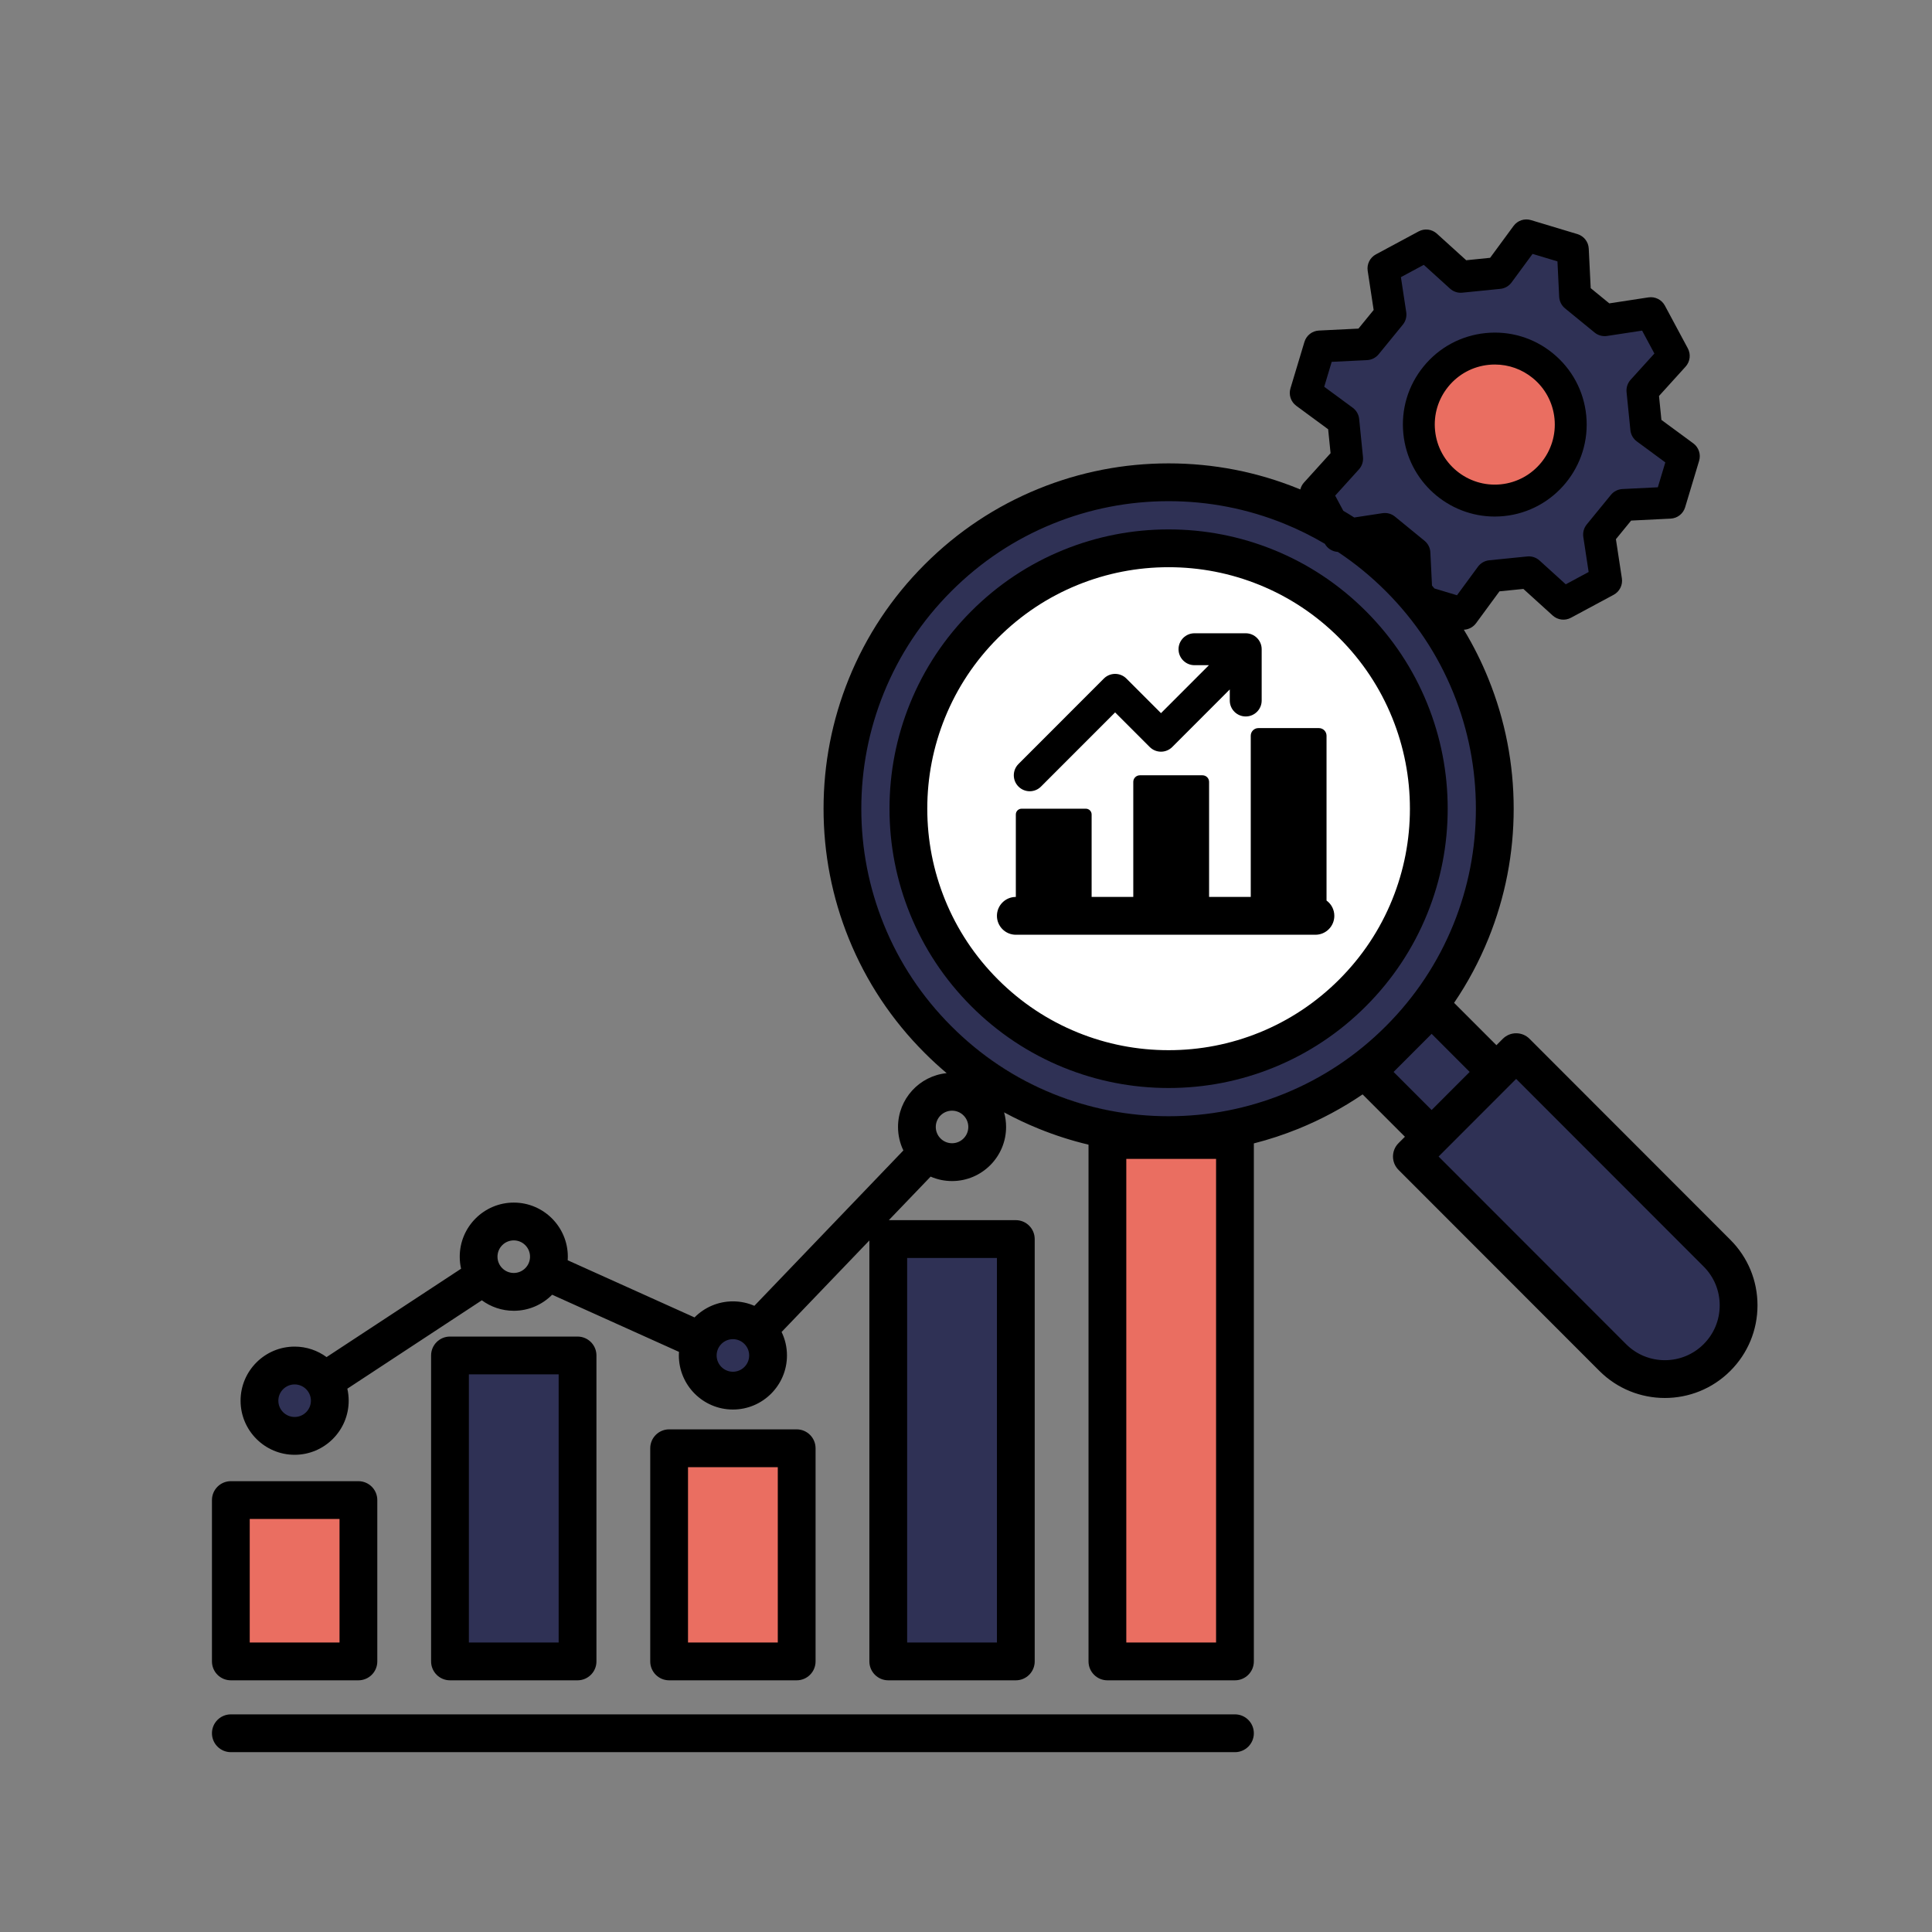 <?xml version="1.0" encoding="UTF-8"?> <svg xmlns="http://www.w3.org/2000/svg" xmlns:xlink="http://www.w3.org/1999/xlink" width="500" zoomAndPan="magnify" viewBox="0 0 375 375" height="500" preserveAspectRatio="xMidYMid meet" version="1.2"><rect x="0" y="0" width="375" height="375" fill="#808080" stroke="none"/><defs><clipPath id="63b7ed4773"><path d="M 276.574 68.145 L 303.781 68.145 L 303.781 95.352 L 276.574 95.352 Z M 276.574 68.145 "></path></clipPath><clipPath id="57ec3564ad"><path d="M 290.176 68.145 C 282.664 68.145 276.574 74.234 276.574 81.746 C 276.574 89.262 282.664 95.352 290.176 95.352 C 297.691 95.352 303.781 89.262 303.781 81.746 C 303.781 74.234 297.691 68.145 290.176 68.145 Z M 290.176 68.145 "></path></clipPath><clipPath id="22dc493826"><path d="M 266.52 58.074 L 313.77 58.074 L 313.77 105.324 L 266.52 105.324 Z M 266.52 58.074 "></path></clipPath><clipPath id="cc48691787"><path d="M 269 49 L 284 49 L 284 64 L 269 64 Z M 269 49 "></path></clipPath><clipPath id="ac445b5797"><path d="M 266.52 54.746 L 278.227 48.051 L 283.238 56.812 L 271.531 63.508 Z M 266.52 54.746 "></path></clipPath><clipPath id="fb9d7bd58d"><path d="M 269.441 53.074 L 275.281 49.734 L 283.215 56.828 L 271.531 63.508 Z M 269.441 53.074 "></path></clipPath><clipPath id="f32dff701d"><path d="M 290 47 L 304 47 L 304 60 L 290 60 Z M 290 47 "></path></clipPath><clipPath id="45b9e2ed24"><path d="M 293.234 46.371 L 306.141 50.285 L 303.211 59.945 L 290.305 56.035 Z M 293.234 46.371 "></path></clipPath><clipPath id="e062a1eb93"><path d="M 296.453 47.348 L 302.895 49.301 L 303.188 59.938 L 290.305 56.035 Z M 296.453 47.348 "></path></clipPath><clipPath id="95572bd1d0"><path d="M 309 63 L 323 63 L 323 77 L 309 77 Z M 309 63 "></path></clipPath><clipPath id="9c4caa6b9d"><path d="M 318.801 59.938 L 324.328 72.238 L 315.121 76.375 L 309.594 64.074 Z M 318.801 59.938 "></path></clipPath><clipPath id="02c3828324"><path d="M 320.18 63.008 L 322.938 69.145 L 315.109 76.352 L 309.594 64.074 Z M 320.18 63.008 "></path></clipPath><clipPath id="6ea06387d0"><path d="M 312 82 L 325 82 L 325 96 L 312 96 Z M 312 82 "></path></clipPath><clipPath id="e16fbf90f8"><path d="M 325.578 85.184 L 321.848 98.145 L 312.148 95.352 L 315.879 82.395 Z M 325.578 85.184 "></path></clipPath><clipPath id="8bdd7570e5"><path d="M 324.648 88.418 L 322.785 94.887 L 312.156 95.328 L 315.879 82.395 Z M 324.648 88.418 "></path></clipPath><clipPath id="b3b8285ab3"><path d="M 296 101 L 311 101 L 311 116 L 296 116 Z M 296 101 "></path></clipPath><clipPath id="eaab4e2fe5"><path d="M 313.715 110.258 L 302.262 117.379 L 296.93 108.805 L 308.383 101.688 Z M 313.715 110.258 "></path></clipPath><clipPath id="ca9f366861"><path d="M 310.855 112.035 L 305.141 115.59 L 296.953 108.793 L 308.383 101.688 Z M 310.855 112.035 "></path></clipPath><clipPath id="24c38f01d6"><path d="M 275 105 L 289 105 L 289 119 L 275 119 Z M 275 105 "></path></clipPath><clipPath id="cbfe27a1e8"><path d="M 284.621 119.66 L 272.113 114.625 L 275.883 105.262 L 288.395 110.297 Z M 284.621 119.66 "></path></clipPath><clipPath id="adea839660"><path d="M 281.5 118.402 L 275.258 115.891 L 275.91 105.27 L 288.395 110.297 Z M 281.5 118.402 "></path></clipPath><clipPath id="f09121c1d6"><path d="M 257 89 L 271 89 L 271 103 L 257 103 Z M 257 89 "></path></clipPath><clipPath id="e68f94c008"><path d="M 261.473 105.27 L 256.672 92.668 L 266.102 89.074 L 270.902 101.676 Z M 261.473 105.27 "></path></clipPath><clipPath id="5c393c331e"><path d="M 260.273 102.125 L 257.879 95.836 L 266.113 89.098 L 270.902 101.676 Z M 260.273 102.125 "></path></clipPath><clipPath id="7a1fdb6824"><path d="M 255 68 L 269 68 L 269 82 L 255 82 Z M 255 68 "></path></clipPath><clipPath id="4f2279af35"><path d="M 254.043 78.262 L 258.602 65.566 L 268.102 68.98 L 263.543 81.672 Z M 254.043 78.262 "></path></clipPath><clipPath id="55cc568c6b"><path d="M 255.18 75.094 L 257.457 68.758 L 268.094 69.004 L 263.543 81.672 Z M 255.18 75.094 "></path></clipPath><clipPath id="c6b2a421da"><path d="M 259.16 53.152 L 317.66 53.152 L 317.66 111.652 L 259.16 111.652 Z M 259.16 53.152 "></path></clipPath><clipPath id="5a956c73c7"><path d="M 87.82 263.238 L 112.758 263.238 L 112.758 320.457 L 87.82 320.457 Z M 87.82 263.238 "></path></clipPath><clipPath id="fcd17c021d"><path d="M 173.211 243.441 L 196.141 243.441 L 196.141 320.457 L 173.211 320.457 Z M 173.211 243.441 "></path></clipPath><clipPath id="c025533516"><path d="M 44.496 292.301 L 69.434 292.301 L 69.434 320.91 L 44.496 320.91 Z M 44.496 292.301 "></path></clipPath><clipPath id="3d85742bba"><path d="M 131.098 284.406 L 153.738 284.406 L 153.738 319.617 L 131.098 319.617 Z M 131.098 284.406 "></path></clipPath><clipPath id="91bdbf63d4"><path d="M 214.789 223.441 L 237.43 223.441 L 237.43 320.91 L 214.789 320.91 Z M 214.789 223.441 "></path></clipPath><clipPath id="845b44caeb"><path d="M 276 208 L 335 208 L 335 267 L 276 267 Z M 276 208 "></path></clipPath><clipPath id="09ce59f154"><path d="M 276.574 226.363 L 294.207 208.73 L 334.668 249.191 L 317.035 266.824 Z M 276.574 226.363 "></path></clipPath><clipPath id="20e0ab4f89"><path d="M 311.652 243.441 L 336.992 243.441 L 336.992 268.781 L 311.652 268.781 Z M 311.652 243.441 "></path></clipPath><clipPath id="69b2b17127"><path d="M 324.32 243.441 C 317.324 243.441 311.652 249.113 311.652 256.113 C 311.652 263.109 317.324 268.781 324.32 268.781 C 331.316 268.781 336.992 263.109 336.992 256.113 C 336.992 249.113 331.316 243.441 324.32 243.441 Z M 324.32 243.441 "></path></clipPath><clipPath id="774a78542a"><path d="M 268 196 L 291 196 L 291 219 L 268 219 Z M 268 196 "></path></clipPath><clipPath id="e9965733a3"><path d="M 268.094 207.012 L 278.688 196.418 L 290.121 207.848 L 279.523 218.445 Z M 268.094 207.012 "></path></clipPath><clipPath id="ab8a5d6ffe"><path d="M 166.582 95.352 L 288.082 95.352 L 288.082 216.852 L 166.582 216.852 Z M 166.582 95.352 "></path></clipPath><clipPath id="295f64b845"><path d="M 50.633 265.844 L 63.301 265.844 L 63.301 278.512 L 50.633 278.512 Z M 50.633 265.844 "></path></clipPath><clipPath id="1fa4f52bcd"><path d="M 56.965 265.844 C 53.469 265.844 50.633 268.68 50.633 272.176 C 50.633 275.676 53.469 278.512 56.965 278.512 C 60.465 278.512 63.301 275.676 63.301 272.176 C 63.301 268.68 60.465 265.844 56.965 265.844 Z M 56.965 265.844 "></path></clipPath><clipPath id="25de0abcf1"><path d="M 136.082 256.113 L 148.754 256.113 L 148.754 268.781 L 136.082 268.781 Z M 136.082 256.113 "></path></clipPath><clipPath id="90b36b7cb5"><path d="M 142.418 256.113 C 138.918 256.113 136.082 258.949 136.082 262.445 C 136.082 265.945 138.918 268.781 142.418 268.781 C 145.918 268.781 148.754 265.945 148.754 262.445 C 148.754 258.949 145.918 256.113 142.418 256.113 Z M 142.418 256.113 "></path></clipPath><clipPath id="d699efebea"><path d="M 41.133 287 L 74 287 L 74 327 L 41.133 327 Z M 41.133 287 "></path></clipPath><clipPath id="fe1f114ebc"><path d="M 41.133 332 L 244 332 L 244 340.094 L 41.133 340.094 Z M 41.133 332 "></path></clipPath><clipPath id="853d4d7c3e"><path d="M 46 42.344 L 341.133 42.344 L 341.133 327 L 46 327 Z M 46 42.344 "></path></clipPath></defs><g id="5a2ed16c12"><g clip-rule="nonzero" clip-path="url(#63b7ed4773)"><g clip-rule="nonzero" clip-path="url(#57ec3564ad)"><path style=" stroke:none;fill-rule:nonzero;fill:#ea6e61;fill-opacity:1;" d="M 276.574 68.145 L 303.781 68.145 L 303.781 95.352 L 276.574 95.352 Z M 276.574 68.145 "></path></g></g><g clip-rule="nonzero" clip-path="url(#22dc493826)"><path style=" stroke:none;fill-rule:nonzero;fill:#2f3155;fill-opacity:1;" d="M 290.113 105.266 C 289.344 105.266 288.57 105.23 287.801 105.152 C 287.031 105.078 286.27 104.965 285.512 104.812 C 284.754 104.664 284.004 104.477 283.266 104.25 C 282.527 104.027 281.801 103.766 281.086 103.469 C 280.371 103.176 279.672 102.844 278.992 102.48 C 278.309 102.117 277.648 101.719 277.008 101.289 C 276.363 100.859 275.742 100.402 275.145 99.91 C 274.547 99.422 273.977 98.902 273.43 98.355 C 272.883 97.809 272.367 97.238 271.875 96.641 C 271.387 96.043 270.926 95.422 270.496 94.781 C 270.066 94.137 269.668 93.477 269.305 92.793 C 268.941 92.113 268.609 91.414 268.316 90.699 C 268.02 89.988 267.758 89.262 267.535 88.52 C 267.312 87.781 267.125 87.031 266.973 86.273 C 266.82 85.516 266.707 84.754 266.633 83.984 C 266.559 83.215 266.52 82.445 266.52 81.672 C 266.52 80.898 266.559 80.129 266.633 79.359 C 266.707 78.59 266.82 77.824 266.973 77.066 C 267.125 76.309 267.312 75.562 267.535 74.82 C 267.758 74.082 268.02 73.355 268.316 72.641 C 268.609 71.926 268.941 71.23 269.305 70.547 C 269.668 69.867 270.066 69.203 270.496 68.562 C 270.926 67.918 271.387 67.301 271.875 66.703 C 272.367 66.105 272.883 65.531 273.43 64.984 C 273.977 64.441 274.547 63.922 275.145 63.43 C 275.742 62.941 276.363 62.48 277.008 62.051 C 277.648 61.621 278.309 61.227 278.992 60.859 C 279.672 60.496 280.371 60.168 281.086 59.871 C 281.801 59.574 282.527 59.316 283.266 59.09 C 284.004 58.867 284.754 58.68 285.512 58.527 C 286.27 58.379 287.031 58.266 287.801 58.188 C 288.57 58.113 289.344 58.074 290.113 58.074 C 290.887 58.074 291.66 58.113 292.43 58.188 C 293.195 58.266 293.961 58.379 294.719 58.527 C 295.477 58.68 296.227 58.867 296.965 59.09 C 297.703 59.316 298.43 59.574 299.145 59.871 C 299.859 60.168 300.555 60.496 301.238 60.859 C 301.918 61.227 302.582 61.621 303.223 62.051 C 303.867 62.48 304.488 62.941 305.082 63.43 C 305.68 63.922 306.254 64.441 306.801 64.984 C 307.348 65.531 307.863 66.105 308.355 66.703 C 308.844 67.301 309.305 67.918 309.734 68.562 C 310.164 69.203 310.559 69.867 310.926 70.547 C 311.289 71.23 311.617 71.926 311.914 72.641 C 312.211 73.355 312.469 74.082 312.695 74.82 C 312.918 75.562 313.105 76.309 313.258 77.066 C 313.406 77.824 313.52 78.59 313.598 79.359 C 313.672 80.129 313.711 80.898 313.711 81.672 C 313.711 82.441 313.672 83.215 313.594 83.984 C 313.52 84.75 313.402 85.516 313.254 86.273 C 313.102 87.031 312.914 87.777 312.688 88.516 C 312.465 89.258 312.203 89.984 311.906 90.695 C 311.613 91.41 311.281 92.105 310.918 92.789 C 310.551 93.469 310.156 94.133 309.727 94.773 C 309.297 95.414 308.836 96.035 308.348 96.633 C 307.855 97.23 307.34 97.801 306.793 98.348 C 306.246 98.895 305.676 99.414 305.078 99.902 C 304.48 100.391 303.859 100.852 303.219 101.281 C 302.574 101.711 301.914 102.109 301.234 102.473 C 300.551 102.836 299.855 103.168 299.141 103.465 C 298.426 103.758 297.699 104.02 296.961 104.246 C 296.223 104.469 295.473 104.656 294.715 104.809 C 293.957 104.961 293.195 105.074 292.426 105.152 C 291.66 105.227 290.887 105.266 290.113 105.266 Z M 290.113 65.363 C 289.582 65.363 289.047 65.391 288.516 65.445 C 287.984 65.496 287.457 65.574 286.93 65.68 C 286.406 65.781 285.891 65.914 285.379 66.066 C 284.867 66.223 284.363 66.402 283.871 66.605 C 283.375 66.812 282.895 67.039 282.422 67.293 C 281.949 67.543 281.492 67.82 281.047 68.117 C 280.605 68.414 280.176 68.73 279.762 69.07 C 279.348 69.41 278.953 69.766 278.574 70.145 C 278.199 70.523 277.84 70.918 277.5 71.332 C 277.16 71.746 276.844 72.176 276.547 72.617 C 276.25 73.062 275.977 73.52 275.723 73.992 C 275.473 74.465 275.242 74.945 275.039 75.441 C 274.836 75.934 274.656 76.438 274.5 76.949 C 274.344 77.461 274.215 77.977 274.109 78.504 C 274.008 79.027 273.93 79.555 273.875 80.086 C 273.824 80.617 273.797 81.152 273.797 81.688 C 273.797 82.219 273.824 82.754 273.875 83.285 C 273.93 83.816 274.008 84.348 274.113 84.871 C 274.215 85.395 274.348 85.91 274.5 86.422 C 274.656 86.934 274.836 87.438 275.043 87.93 C 275.246 88.426 275.473 88.906 275.727 89.379 C 275.98 89.852 276.254 90.309 276.551 90.754 C 276.848 91.195 277.164 91.625 277.504 92.039 C 277.844 92.453 278.203 92.848 278.582 93.223 C 278.957 93.602 279.355 93.961 279.77 94.301 C 280.18 94.637 280.609 94.957 281.055 95.254 C 281.5 95.551 281.957 95.824 282.43 96.074 C 282.898 96.328 283.383 96.555 283.875 96.762 C 284.371 96.965 284.875 97.145 285.387 97.301 C 285.898 97.453 286.414 97.582 286.938 97.688 C 287.465 97.793 287.992 97.871 288.523 97.922 C 289.055 97.973 289.59 98 290.121 98 C 290.656 98 291.191 97.973 291.723 97.922 C 292.254 97.867 292.781 97.789 293.305 97.684 C 293.832 97.582 294.348 97.449 294.859 97.293 C 295.371 97.141 295.875 96.961 296.367 96.754 C 296.859 96.551 297.344 96.32 297.816 96.07 C 298.285 95.816 298.742 95.543 299.188 95.246 C 299.633 94.949 300.062 94.629 300.473 94.289 C 300.887 93.949 301.281 93.594 301.66 93.215 C 302.039 92.836 302.395 92.441 302.734 92.027 C 303.074 91.613 303.391 91.184 303.688 90.738 C 303.984 90.293 304.258 89.836 304.512 89.363 C 304.762 88.895 304.988 88.41 305.195 87.918 C 305.398 87.422 305.578 86.922 305.734 86.41 C 305.887 85.898 306.016 85.379 306.121 84.855 C 306.227 84.332 306.305 83.801 306.355 83.27 C 306.406 82.738 306.434 82.207 306.434 81.672 C 306.434 81.137 306.406 80.605 306.352 80.07 C 306.301 79.539 306.219 79.012 306.117 78.488 C 306.012 77.965 305.883 77.449 305.727 76.938 C 305.57 76.426 305.391 75.922 305.184 75.43 C 304.98 74.938 304.754 74.453 304.5 73.984 C 304.25 73.512 303.973 73.055 303.676 72.609 C 303.379 72.164 303.062 71.738 302.723 71.324 C 302.383 70.91 302.023 70.516 301.648 70.137 C 301.27 69.762 300.875 69.402 300.461 69.062 C 300.047 68.723 299.621 68.406 299.176 68.109 C 298.73 67.812 298.273 67.539 297.805 67.285 C 297.332 67.035 296.852 66.805 296.355 66.602 C 295.863 66.395 295.359 66.215 294.848 66.059 C 294.34 65.906 293.82 65.773 293.297 65.672 C 292.773 65.566 292.246 65.488 291.715 65.434 C 291.184 65.379 290.648 65.355 290.113 65.352 Z M 290.113 65.363 "></path></g><g clip-rule="nonzero" clip-path="url(#cc48691787)"><g clip-rule="nonzero" clip-path="url(#ac445b5797)"><g clip-rule="nonzero" clip-path="url(#fb9d7bd58d)"><path style=" stroke:none;fill-rule:nonzero;fill:#2f3155;fill-opacity:1;" d="M 266.52 54.746 L 278.191 48.07 L 283.203 56.832 L 271.531 63.508 Z M 266.52 54.746 "></path></g></g></g><g clip-rule="nonzero" clip-path="url(#f32dff701d)"><g clip-rule="nonzero" clip-path="url(#45b9e2ed24)"><g clip-rule="nonzero" clip-path="url(#e062a1eb93)"><path style=" stroke:none;fill-rule:nonzero;fill:#2f3155;fill-opacity:1;" d="M 293.234 46.371 L 306.102 50.273 L 303.176 59.934 L 290.305 56.035 Z M 293.234 46.371 "></path></g></g></g><g clip-rule="nonzero" clip-path="url(#95572bd1d0)"><g clip-rule="nonzero" clip-path="url(#9c4caa6b9d)"><g clip-rule="nonzero" clip-path="url(#02c3828324)"><path style=" stroke:none;fill-rule:nonzero;fill:#2f3155;fill-opacity:1;" d="M 318.801 59.938 L 324.312 72.203 L 315.105 76.34 L 309.594 64.074 Z M 318.801 59.938 "></path></g></g></g><g clip-rule="nonzero" clip-path="url(#6ea06387d0)"><g clip-rule="nonzero" clip-path="url(#e16fbf90f8)"><g clip-rule="nonzero" clip-path="url(#8bdd7570e5)"><path style=" stroke:none;fill-rule:nonzero;fill:#2f3155;fill-opacity:1;" d="M 325.578 85.184 L 321.859 98.105 L 312.16 95.312 L 315.879 82.395 Z M 325.578 85.184 "></path></g></g></g><g clip-rule="nonzero" clip-path="url(#b3b8285ab3)"><g clip-rule="nonzero" clip-path="url(#eaab4e2fe5)"><g clip-rule="nonzero" clip-path="url(#ca9f366861)"><path style=" stroke:none;fill-rule:nonzero;fill:#2f3155;fill-opacity:1;" d="M 313.715 110.258 L 302.293 117.359 L 296.965 108.785 L 308.383 101.688 Z M 313.715 110.258 "></path></g></g></g><g clip-rule="nonzero" clip-path="url(#24c38f01d6)"><g clip-rule="nonzero" clip-path="url(#cbfe27a1e8)"><g clip-rule="nonzero" clip-path="url(#adea839660)"><path style=" stroke:none;fill-rule:nonzero;fill:#2f3155;fill-opacity:1;" d="M 284.621 119.66 L 272.152 114.637 L 275.922 105.273 L 288.395 110.297 Z M 284.621 119.66 "></path></g></g></g><g clip-rule="nonzero" clip-path="url(#f09121c1d6)"><g clip-rule="nonzero" clip-path="url(#e68f94c008)"><g clip-rule="nonzero" clip-path="url(#5c393c331e)"><path style=" stroke:none;fill-rule:nonzero;fill:#2f3155;fill-opacity:1;" d="M 261.473 105.27 L 256.684 92.703 L 266.117 89.113 L 270.902 101.676 Z M 261.473 105.27 "></path></g></g></g><g clip-rule="nonzero" clip-path="url(#7a1fdb6824)"><g clip-rule="nonzero" clip-path="url(#4f2279af35)"><g clip-rule="nonzero" clip-path="url(#55cc568c6b)"><path style=" stroke:none;fill-rule:nonzero;fill:#2f3155;fill-opacity:1;" d="M 254.043 78.262 L 258.586 65.605 L 268.09 69.016 L 263.543 81.672 Z M 254.043 78.262 "></path></g></g></g><g clip-rule="nonzero" clip-path="url(#c6b2a421da)"><path style=" stroke:none;fill-rule:nonzero;fill:#2f3155;fill-opacity:1;" d="M 288.398 111.629 C 287.441 111.629 286.484 111.582 285.531 111.488 C 284.578 111.395 283.633 111.254 282.691 111.07 C 281.754 110.883 280.828 110.648 279.91 110.371 C 278.992 110.094 278.094 109.77 277.207 109.406 C 276.324 109.039 275.461 108.629 274.613 108.18 C 273.77 107.727 272.949 107.234 272.152 106.703 C 271.355 106.172 270.59 105.602 269.848 104.992 C 269.109 104.387 268.398 103.742 267.723 103.066 C 267.047 102.391 266.402 101.68 265.797 100.941 C 265.188 100.199 264.617 99.434 264.086 98.637 C 263.555 97.84 263.062 97.02 262.613 96.176 C 262.16 95.332 261.75 94.465 261.383 93.582 C 261.02 92.695 260.695 91.797 260.418 90.879 C 260.141 89.965 259.906 89.035 259.723 88.098 C 259.535 87.156 259.395 86.211 259.301 85.258 C 259.207 84.305 259.16 83.352 259.16 82.391 C 259.16 81.434 259.207 80.48 259.301 79.527 C 259.395 78.574 259.535 77.629 259.723 76.688 C 259.906 75.75 260.141 74.82 260.418 73.906 C 260.695 72.988 261.02 72.09 261.383 71.203 C 261.75 70.32 262.16 69.453 262.613 68.609 C 263.062 67.766 263.555 66.945 264.086 66.148 C 264.617 65.352 265.188 64.582 265.797 63.844 C 266.402 63.102 267.047 62.395 267.723 61.719 C 268.398 61.039 269.109 60.398 269.848 59.789 C 270.59 59.184 271.355 58.613 272.152 58.082 C 272.949 57.551 273.77 57.059 274.613 56.605 C 275.461 56.156 276.324 55.746 277.207 55.379 C 278.094 55.012 278.992 54.691 279.91 54.414 C 280.828 54.137 281.754 53.902 282.691 53.715 C 283.633 53.527 284.578 53.387 285.531 53.293 C 286.484 53.199 287.441 53.152 288.398 53.152 C 289.355 53.152 290.309 53.199 291.262 53.293 C 292.215 53.387 293.164 53.527 294.102 53.715 C 295.039 53.902 295.969 54.137 296.887 54.414 C 297.801 54.691 298.703 55.012 299.586 55.379 C 300.473 55.746 301.336 56.156 302.18 56.605 C 303.023 57.059 303.844 57.551 304.641 58.082 C 305.438 58.613 306.207 59.184 306.945 59.789 C 307.688 60.398 308.395 61.039 309.07 61.719 C 309.75 62.395 310.391 63.102 311 63.844 C 311.605 64.582 312.176 65.352 312.707 66.148 C 313.238 66.945 313.73 67.766 314.184 68.609 C 314.633 69.453 315.043 70.32 315.41 71.203 C 315.777 72.09 316.098 72.988 316.375 73.906 C 316.656 74.82 316.887 75.75 317.074 76.688 C 317.262 77.629 317.402 78.574 317.496 79.527 C 317.59 80.48 317.637 81.434 317.637 82.391 C 317.633 83.348 317.586 84.305 317.492 85.258 C 317.398 86.211 317.258 87.156 317.066 88.094 C 316.879 89.031 316.648 89.961 316.371 90.875 C 316.09 91.793 315.77 92.691 315.402 93.574 C 315.035 94.461 314.625 95.324 314.172 96.168 C 313.723 97.012 313.23 97.832 312.699 98.629 C 312.164 99.426 311.598 100.191 310.988 100.934 C 310.383 101.672 309.738 102.379 309.062 103.059 C 308.387 103.734 307.676 104.375 306.938 104.984 C 306.195 105.59 305.43 106.16 304.633 106.691 C 303.836 107.227 303.02 107.715 302.172 108.168 C 301.328 108.621 300.465 109.027 299.582 109.395 C 298.695 109.762 297.797 110.086 296.883 110.363 C 295.965 110.645 295.039 110.875 294.098 111.062 C 293.16 111.25 292.215 111.391 291.262 111.488 C 290.309 111.582 289.355 111.629 288.398 111.629 Z M 288.398 62.188 C 287.734 62.188 287.074 62.219 286.414 62.285 C 285.758 62.348 285.102 62.445 284.453 62.574 C 283.801 62.703 283.16 62.867 282.527 63.059 C 281.895 63.25 281.27 63.473 280.66 63.727 C 280.047 63.98 279.449 64.262 278.863 64.574 C 278.281 64.887 277.715 65.227 277.164 65.594 C 276.613 65.965 276.082 66.359 275.57 66.777 C 275.059 67.199 274.566 67.641 274.098 68.109 C 273.629 68.578 273.188 69.07 272.766 69.582 C 272.344 70.094 271.953 70.625 271.582 71.176 C 271.215 71.727 270.875 72.293 270.562 72.879 C 270.25 73.461 269.969 74.059 269.715 74.672 C 269.461 75.285 269.238 75.906 269.047 76.539 C 268.855 77.176 268.695 77.816 268.566 78.465 C 268.438 79.117 268.34 79.77 268.273 80.43 C 268.211 81.09 268.176 81.75 268.18 82.41 C 268.18 83.074 268.211 83.734 268.277 84.395 C 268.34 85.051 268.438 85.707 268.566 86.355 C 268.695 87.008 268.859 87.648 269.051 88.281 C 269.242 88.914 269.465 89.539 269.719 90.148 C 269.973 90.762 270.254 91.359 270.566 91.945 C 270.879 92.527 271.223 93.094 271.59 93.645 C 271.957 94.195 272.352 94.727 272.773 95.238 C 273.191 95.75 273.637 96.242 274.105 96.707 C 274.574 97.176 275.062 97.621 275.574 98.043 C 276.09 98.461 276.621 98.855 277.172 99.223 C 277.723 99.59 278.289 99.93 278.871 100.242 C 279.457 100.555 280.055 100.836 280.668 101.09 C 281.281 101.344 281.902 101.566 282.535 101.758 C 283.172 101.949 283.812 102.109 284.461 102.238 C 285.109 102.367 285.766 102.465 286.426 102.531 C 287.082 102.594 287.746 102.625 288.406 102.625 C 289.07 102.625 289.73 102.594 290.391 102.527 C 291.047 102.461 291.703 102.363 292.352 102.234 C 293 102.105 293.645 101.945 294.277 101.754 C 294.91 101.559 295.531 101.336 296.145 101.082 C 296.758 100.828 297.355 100.547 297.938 100.234 C 298.523 99.922 299.09 99.582 299.641 99.211 C 300.191 98.844 300.723 98.449 301.234 98.027 C 301.746 97.609 302.234 97.164 302.703 96.695 C 303.172 96.227 303.613 95.738 304.035 95.223 C 304.453 94.711 304.848 94.18 305.215 93.629 C 305.582 93.078 305.922 92.512 306.234 91.926 C 306.547 91.344 306.828 90.746 307.082 90.133 C 307.336 89.52 307.559 88.898 307.75 88.262 C 307.941 87.629 308.102 86.988 308.23 86.336 C 308.359 85.688 308.457 85.035 308.52 84.375 C 308.586 83.715 308.617 83.055 308.617 82.391 C 308.617 81.73 308.582 81.07 308.516 80.41 C 308.453 79.754 308.355 79.098 308.223 78.449 C 308.094 77.801 307.934 77.16 307.742 76.527 C 307.547 75.891 307.324 75.27 307.07 74.66 C 306.816 74.047 306.535 73.449 306.223 72.867 C 305.91 72.281 305.57 71.715 305.203 71.164 C 304.836 70.613 304.441 70.082 304.02 69.57 C 303.602 69.059 303.156 68.57 302.688 68.102 C 302.219 67.633 301.73 67.191 301.219 66.77 C 300.707 66.348 300.176 65.957 299.625 65.586 C 299.074 65.219 298.508 64.879 297.926 64.566 C 297.34 64.254 296.742 63.973 296.133 63.719 C 295.52 63.465 294.898 63.242 294.266 63.047 C 293.629 62.855 292.988 62.695 292.34 62.566 C 291.691 62.434 291.039 62.336 290.379 62.273 C 289.719 62.207 289.059 62.172 288.398 62.172 Z M 288.398 62.188 "></path></g><g clip-rule="nonzero" clip-path="url(#5a956c73c7)"><path style=" stroke:none;fill-rule:nonzero;fill:#2f3155;fill-opacity:1;" d="M 87.82 263.238 L 112.758 263.238 L 112.758 320.418 L 87.82 320.418 Z M 87.82 263.238 "></path></g><g clip-rule="nonzero" clip-path="url(#fcd17c021d)"><path style=" stroke:none;fill-rule:nonzero;fill:#2f3155;fill-opacity:1;" d="M 173.211 243.441 L 196.141 243.441 L 196.141 320.469 L 173.211 320.469 Z M 173.211 243.441 "></path></g><g clip-rule="nonzero" clip-path="url(#c025533516)"><path style=" stroke:none;fill-rule:nonzero;fill:#ea6e61;fill-opacity:1;" d="M 44.496 292.301 L 69.434 292.301 L 69.434 320.941 L 44.496 320.941 Z M 44.496 292.301 "></path></g><g clip-rule="nonzero" clip-path="url(#3d85742bba)"><path style=" stroke:none;fill-rule:nonzero;fill:#ea6e61;fill-opacity:1;" d="M 131.098 284.406 L 153.738 284.406 L 153.738 319.609 L 131.098 319.609 Z M 131.098 284.406 "></path></g><g clip-rule="nonzero" clip-path="url(#91bdbf63d4)"><path style=" stroke:none;fill-rule:nonzero;fill:#ea6e61;fill-opacity:1;" d="M 214.789 223.441 L 237.43 223.441 L 237.43 320.91 L 214.789 320.91 Z M 214.789 223.441 "></path></g><g clip-rule="nonzero" clip-path="url(#845b44caeb)"><g clip-rule="nonzero" clip-path="url(#09ce59f154)"><path style=" stroke:none;fill-rule:nonzero;fill:#2f3155;fill-opacity:1;" d="M 276.574 226.363 L 294.207 208.73 L 334.641 249.164 L 317.008 266.797 Z M 276.574 226.363 "></path></g></g><g clip-rule="nonzero" clip-path="url(#20e0ab4f89)"><g clip-rule="nonzero" clip-path="url(#69b2b17127)"><path style=" stroke:none;fill-rule:nonzero;fill:#2f3155;fill-opacity:1;" d="M 311.652 243.441 L 336.992 243.441 L 336.992 268.781 L 311.652 268.781 Z M 311.652 243.441 "></path></g></g><g clip-rule="nonzero" clip-path="url(#774a78542a)"><g clip-rule="nonzero" clip-path="url(#e9965733a3)"><path style=" stroke:none;fill-rule:nonzero;fill:#2f3155;fill-opacity:1;" d="M 268.094 207.012 L 278.688 196.418 L 290.113 207.84 L 279.516 218.438 Z M 268.094 207.012 "></path></g></g><path style=" stroke:none;fill-rule:nonzero;fill:#ffffff;fill-opacity:1;" d="M 283.043 156.094 C 283.043 157.918 282.953 159.738 282.773 161.555 C 282.594 163.371 282.328 165.176 281.973 166.965 C 281.617 168.754 281.172 170.523 280.645 172.27 C 280.113 174.016 279.5 175.73 278.801 177.418 C 278.102 179.102 277.324 180.75 276.465 182.359 C 275.602 183.969 274.668 185.531 273.652 187.047 C 272.641 188.566 271.555 190.031 270.395 191.441 C 269.238 192.852 268.016 194.203 266.723 195.492 C 265.434 196.781 264.082 198.004 262.672 199.164 C 261.262 200.32 259.797 201.406 258.281 202.422 C 256.762 203.434 255.199 204.371 253.59 205.23 C 251.98 206.09 250.336 206.871 248.648 207.57 C 246.961 208.266 245.246 208.883 243.5 209.41 C 241.754 209.941 239.984 210.383 238.195 210.738 C 236.406 211.098 234.605 211.363 232.789 211.543 C 230.973 211.723 229.152 211.809 227.328 211.809 C 225.504 211.809 223.68 211.723 221.867 211.543 C 220.051 211.363 218.246 211.098 216.457 210.738 C 214.668 210.383 212.898 209.941 211.152 209.41 C 209.406 208.883 207.691 208.266 206.004 207.57 C 204.32 206.871 202.672 206.09 201.062 205.23 C 199.453 204.371 197.891 203.434 196.371 202.422 C 194.855 201.406 193.391 200.32 191.98 199.164 C 190.57 198.004 189.219 196.781 187.93 195.492 C 186.641 194.203 185.414 192.852 184.258 191.441 C 183.102 190.031 182.016 188.566 181 187.047 C 179.988 185.531 179.051 183.969 178.191 182.359 C 177.328 180.75 176.551 179.102 175.852 177.418 C 175.152 175.73 174.539 174.016 174.012 172.27 C 173.48 170.523 173.039 168.754 172.68 166.965 C 172.324 165.176 172.059 163.371 171.879 161.555 C 171.699 159.738 171.609 157.918 171.609 156.094 C 171.609 154.27 171.699 152.449 171.879 150.633 C 172.059 148.816 172.324 147.016 172.68 145.227 C 173.039 143.434 173.48 141.668 174.012 139.922 C 174.539 138.176 175.152 136.461 175.852 134.773 C 176.551 133.086 177.328 131.441 178.191 129.832 C 179.051 128.223 179.988 126.656 181 125.141 C 182.016 123.625 183.102 122.16 184.258 120.75 C 185.414 119.34 186.641 117.988 187.93 116.699 C 189.219 115.406 190.57 114.184 191.98 113.027 C 193.391 111.867 194.855 110.781 196.371 109.77 C 197.891 108.754 199.453 107.816 201.062 106.957 C 202.672 106.098 204.32 105.316 206.004 104.621 C 207.691 103.922 209.406 103.309 211.152 102.777 C 212.898 102.25 214.668 101.805 216.457 101.449 C 218.246 101.094 220.051 100.824 221.867 100.648 C 223.68 100.469 225.504 100.379 227.328 100.379 C 229.152 100.379 230.973 100.469 232.789 100.648 C 234.605 100.824 236.406 101.094 238.195 101.449 C 239.984 101.805 241.754 102.25 243.5 102.777 C 245.246 103.309 246.961 103.922 248.648 104.621 C 250.336 105.316 251.98 106.098 253.59 106.957 C 255.199 107.816 256.762 108.754 258.281 109.77 C 259.797 110.781 261.262 111.867 262.672 113.027 C 264.082 114.184 265.434 115.406 266.723 116.699 C 268.016 117.988 269.238 119.34 270.395 120.75 C 271.555 122.16 272.641 123.625 273.652 125.141 C 274.668 126.656 275.602 128.223 276.465 129.832 C 277.324 131.441 278.102 133.086 278.801 134.773 C 279.5 136.461 280.113 138.176 280.645 139.922 C 281.172 141.668 281.617 143.434 281.973 145.227 C 282.328 147.016 282.594 148.816 282.773 150.633 C 282.953 152.449 283.043 154.27 283.043 156.094 Z M 283.043 156.094 "></path><g clip-rule="nonzero" clip-path="url(#ab8a5d6ffe)"><path style=" stroke:none;fill-rule:nonzero;fill:#2f3155;fill-opacity:1;" d="M 227.328 216.84 C 225.336 216.84 223.352 216.742 221.371 216.547 C 219.395 216.352 217.426 216.059 215.477 215.672 C 213.523 215.281 211.598 214.801 209.695 214.223 C 207.789 213.645 205.918 212.977 204.082 212.215 C 202.242 211.453 200.445 210.602 198.691 209.664 C 196.938 208.727 195.234 207.707 193.578 206.602 C 191.926 205.496 190.328 204.312 188.793 203.051 C 187.254 201.789 185.781 200.453 184.375 199.047 C 182.969 197.641 181.633 196.168 180.371 194.629 C 179.109 193.094 177.926 191.496 176.82 189.84 C 175.715 188.188 174.695 186.484 173.758 184.73 C 172.816 182.973 171.969 181.18 171.207 179.34 C 170.445 177.504 169.777 175.633 169.199 173.727 C 168.621 171.824 168.141 169.895 167.75 167.945 C 167.363 165.992 167.07 164.027 166.875 162.047 C 166.68 160.07 166.582 158.086 166.582 156.094 C 166.582 154.105 166.68 152.121 166.875 150.141 C 167.07 148.16 167.363 146.195 167.75 144.246 C 168.141 142.293 168.621 140.367 169.199 138.461 C 169.777 136.559 170.445 134.688 171.207 132.848 C 171.969 131.012 172.816 129.215 173.758 127.461 C 174.695 125.707 175.715 124 176.82 122.348 C 177.926 120.691 179.109 119.098 180.371 117.559 C 181.633 116.023 182.969 114.551 184.375 113.145 C 185.781 111.734 187.254 110.402 188.793 109.141 C 190.328 107.879 191.926 106.695 193.578 105.59 C 195.234 104.484 196.938 103.461 198.691 102.523 C 200.445 101.586 202.242 100.738 204.082 99.977 C 205.918 99.215 207.789 98.543 209.695 97.969 C 211.598 97.391 213.523 96.906 215.477 96.52 C 217.426 96.129 219.395 95.84 221.371 95.645 C 223.352 95.449 225.336 95.352 227.328 95.352 C 229.316 95.352 231.301 95.449 233.281 95.645 C 235.262 95.84 237.227 96.129 239.176 96.52 C 241.129 96.906 243.055 97.391 244.961 97.969 C 246.863 98.543 248.734 99.215 250.57 99.977 C 252.41 100.738 254.207 101.586 255.961 102.523 C 257.715 103.461 259.418 104.484 261.074 105.59 C 262.727 106.695 264.324 107.879 265.863 109.141 C 267.398 110.402 268.871 111.734 270.277 113.145 C 271.684 114.551 273.02 116.023 274.281 117.559 C 275.543 119.098 276.727 120.691 277.832 122.348 C 278.938 124 279.961 125.707 280.898 127.461 C 281.836 129.215 282.684 131.012 283.445 132.848 C 284.207 134.688 284.875 136.559 285.453 138.461 C 286.031 140.367 286.516 142.293 286.902 144.246 C 287.289 146.195 287.582 148.16 287.777 150.141 C 287.973 152.121 288.07 154.105 288.07 156.094 C 288.066 158.082 287.969 160.066 287.77 162.047 C 287.574 164.027 287.281 165.988 286.891 167.941 C 286.5 169.891 286.02 171.816 285.438 173.719 C 284.859 175.621 284.191 177.492 283.43 179.328 C 282.664 181.168 281.816 182.961 280.879 184.715 C 279.938 186.469 278.918 188.172 277.812 189.824 C 276.707 191.48 275.523 193.074 274.262 194.609 C 273 196.148 271.664 197.621 270.258 199.027 C 268.852 200.434 267.379 201.766 265.844 203.027 C 264.305 204.289 262.711 205.473 261.059 206.578 C 259.406 207.684 257.699 208.707 255.949 209.645 C 254.195 210.582 252.398 211.434 250.562 212.195 C 248.723 212.957 246.855 213.629 244.953 214.207 C 243.051 214.785 241.121 215.27 239.172 215.66 C 237.223 216.051 235.258 216.344 233.277 216.539 C 231.301 216.734 229.316 216.836 227.328 216.84 Z M 227.328 105.406 C 225.668 105.406 224.012 105.488 222.359 105.652 C 220.707 105.812 219.066 106.055 217.438 106.379 C 215.809 106.703 214.203 107.105 212.613 107.59 C 211.023 108.07 209.465 108.629 207.93 109.266 C 206.395 109.898 204.898 110.609 203.434 111.391 C 201.969 112.176 200.547 113.027 199.164 113.949 C 197.785 114.871 196.453 115.859 195.172 116.914 C 193.887 117.965 192.66 119.078 191.484 120.254 C 190.312 121.426 189.199 122.656 188.145 123.938 C 187.09 125.223 186.102 126.555 185.18 127.934 C 184.258 129.312 183.406 130.738 182.625 132.199 C 181.84 133.664 181.133 135.164 180.496 136.695 C 179.863 138.23 179.305 139.793 178.82 141.379 C 178.34 142.969 177.938 144.578 177.613 146.207 C 177.289 147.836 177.047 149.473 176.883 151.125 C 176.719 152.777 176.637 154.434 176.637 156.094 C 176.637 157.754 176.719 159.41 176.883 161.062 C 177.047 162.715 177.289 164.355 177.613 165.984 C 177.938 167.613 178.34 169.219 178.82 170.809 C 179.305 172.398 179.863 173.957 180.496 175.492 C 181.133 177.027 181.84 178.523 182.625 179.988 C 183.406 181.453 184.258 182.875 185.18 184.254 C 186.102 185.637 187.09 186.969 188.145 188.25 C 189.199 189.535 190.312 190.762 191.484 191.938 C 192.66 193.109 193.887 194.223 195.172 195.277 C 196.453 196.332 197.785 197.316 199.164 198.242 C 200.547 199.164 201.969 200.016 203.434 200.797 C 204.898 201.582 206.395 202.289 207.93 202.926 C 209.465 203.559 211.023 204.117 212.613 204.602 C 214.203 205.082 215.809 205.484 217.438 205.809 C 219.066 206.133 220.707 206.375 222.359 206.539 C 224.012 206.703 225.668 206.781 227.328 206.781 C 228.988 206.781 230.645 206.703 232.297 206.539 C 233.945 206.375 235.586 206.133 237.215 205.809 C 238.844 205.484 240.453 205.082 242.039 204.602 C 243.629 204.117 245.191 203.559 246.723 202.926 C 248.258 202.289 249.758 201.582 251.223 200.797 C 252.684 200.016 254.105 199.164 255.488 198.242 C 256.867 197.316 258.199 196.332 259.484 195.277 C 260.766 194.223 261.996 193.109 263.168 191.938 C 264.344 190.762 265.457 189.535 266.508 188.25 C 267.562 186.969 268.551 185.637 269.473 184.254 C 270.395 182.875 271.246 181.453 272.031 179.988 C 272.812 178.523 273.52 177.027 274.156 175.492 C 274.793 173.957 275.352 172.398 275.832 170.809 C 276.312 169.219 276.719 167.613 277.039 165.984 C 277.363 164.355 277.609 162.715 277.77 161.062 C 277.934 159.41 278.016 157.754 278.016 156.094 C 278.012 154.434 277.93 152.781 277.766 151.129 C 277.602 149.477 277.355 147.836 277.031 146.211 C 276.707 144.582 276.301 142.977 275.82 141.387 C 275.336 139.801 274.777 138.238 274.141 136.707 C 273.504 135.172 272.797 133.676 272.012 132.211 C 271.23 130.75 270.379 129.328 269.453 127.949 C 268.531 126.566 267.543 125.238 266.492 123.953 C 265.438 122.672 264.324 121.441 263.152 120.27 C 261.977 119.098 260.75 117.984 259.469 116.93 C 258.184 115.875 256.855 114.891 255.473 113.965 C 254.094 113.043 252.672 112.191 251.211 111.41 C 249.746 110.625 248.25 109.918 246.715 109.281 C 245.184 108.645 243.621 108.086 242.035 107.602 C 240.445 107.117 238.84 106.715 237.211 106.391 C 235.586 106.066 233.945 105.82 232.293 105.656 C 230.641 105.492 228.984 105.41 227.328 105.406 Z M 227.328 105.406 "></path></g><g clip-rule="nonzero" clip-path="url(#295f64b845)"><g clip-rule="nonzero" clip-path="url(#1fa4f52bcd)"><path style=" stroke:none;fill-rule:nonzero;fill:#2f3155;fill-opacity:1;" d="M 50.633 265.844 L 63.301 265.844 L 63.301 278.512 L 50.633 278.512 Z M 50.633 265.844 "></path></g></g><g clip-rule="nonzero" clip-path="url(#25de0abcf1)"><g clip-rule="nonzero" clip-path="url(#90b36b7cb5)"><path style=" stroke:none;fill-rule:nonzero;fill:#2f3155;fill-opacity:1;" d="M 136.082 256.113 L 148.754 256.113 L 148.754 268.781 L 136.082 268.781 Z M 136.082 256.113 "></path></g></g><g clip-rule="nonzero" clip-path="url(#d699efebea)"><path style=" stroke:none;fill-rule:nonzero;fill:#000000;fill-opacity:1;" d="M 44.809 326.148 L 69.566 326.148 C 71.594 326.148 73.234 324.508 73.234 322.48 L 73.234 291.164 C 73.234 289.137 71.594 287.496 69.566 287.496 L 44.809 287.496 C 42.785 287.496 41.141 289.137 41.141 291.164 L 41.141 322.48 C 41.141 324.508 42.781 326.148 44.809 326.148 Z M 48.473 294.832 L 65.902 294.832 L 65.902 318.809 L 48.473 318.809 Z M 48.473 294.832 "></path></g><path style=" stroke:none;fill-rule:nonzero;fill:#000000;fill-opacity:1;" d="M 112.102 326.148 C 114.125 326.148 115.77 324.508 115.77 322.48 L 115.77 263.094 C 115.77 261.066 114.125 259.426 112.102 259.426 L 87.344 259.426 C 85.316 259.426 83.676 261.066 83.676 263.094 L 83.676 322.48 C 83.676 324.508 85.316 326.148 87.344 326.148 Z M 91.008 266.762 L 108.434 266.762 L 108.434 318.809 L 91.008 318.809 Z M 91.008 266.762 "></path><path style=" stroke:none;fill-rule:nonzero;fill:#000000;fill-opacity:1;" d="M 154.637 326.148 C 156.66 326.148 158.301 324.508 158.301 322.48 L 158.301 281.109 C 158.301 279.082 156.66 277.438 154.637 277.438 L 129.879 277.438 C 127.852 277.438 126.211 279.082 126.211 281.109 L 126.211 322.48 C 126.211 324.508 127.852 326.148 129.879 326.148 Z M 133.543 284.777 L 150.969 284.777 L 150.969 318.812 L 133.543 318.812 Z M 133.543 284.777 "></path><g clip-rule="nonzero" clip-path="url(#fe1f114ebc)"><path style=" stroke:none;fill-rule:nonzero;fill:#000000;fill-opacity:1;" d="M 239.707 332.758 L 44.809 332.758 C 42.785 332.758 41.141 334.398 41.141 336.426 C 41.141 338.449 42.785 340.094 44.809 340.094 L 239.707 340.094 C 241.73 340.094 243.371 338.449 243.371 336.426 C 243.371 334.398 241.73 332.758 239.707 332.758 Z M 239.707 332.758 "></path></g><g clip-rule="nonzero" clip-path="url(#853d4d7c3e)"><path style=" stroke:none;fill-rule:nonzero;fill:#000000;fill-opacity:1;" d="M 335.859 240.641 L 296.879 201.629 C 296.191 200.941 295.258 200.555 294.285 200.555 C 293.312 200.555 292.383 200.941 291.695 201.629 L 290.453 202.871 L 282.238 194.652 C 284.887 190.758 287.113 186.594 288.898 182.191 C 292.156 174.156 293.805 165.672 293.805 156.969 C 293.805 148.266 292.152 139.777 288.898 131.75 C 287.559 128.434 285.965 125.258 284.129 122.23 C 285.047 122.191 285.926 121.742 286.496 120.973 L 291.047 114.777 L 295.688 114.312 L 301.379 119.473 C 302.348 120.352 303.766 120.527 304.918 119.906 L 313.211 115.449 C 314.363 114.828 315.004 113.551 314.805 112.254 L 313.648 104.656 L 316.602 101.043 L 324.273 100.664 C 325.578 100.598 326.707 99.719 327.082 98.465 L 329.797 89.445 C 330.176 88.188 329.723 86.832 328.668 86.055 L 322.48 81.504 L 322.012 76.859 L 327.172 71.164 C 328.051 70.191 328.227 68.77 327.605 67.617 L 323.152 59.32 C 322.531 58.164 321.254 57.523 319.957 57.723 L 312.363 58.883 L 308.754 55.93 L 308.375 48.25 C 308.312 46.941 307.434 45.816 306.176 45.438 L 297.164 42.723 C 295.91 42.344 294.555 42.797 293.781 43.852 L 289.23 50.043 L 284.59 50.512 L 278.898 45.352 C 277.926 44.469 276.508 44.297 275.355 44.918 L 267.062 49.375 C 265.91 49.992 265.27 51.273 265.469 52.57 L 266.625 60.168 L 263.676 63.781 L 256.004 64.16 C 254.695 64.223 253.57 65.105 253.191 66.359 L 250.477 75.379 C 250.098 76.633 250.555 77.988 251.605 78.766 L 257.793 83.32 L 258.262 87.965 L 253.105 93.66 C 252.75 94.051 252.512 94.512 252.395 95 C 252.273 94.949 252.152 94.898 252.027 94.852 C 244.004 91.594 235.523 89.941 226.828 89.941 C 218.129 89.941 209.648 91.594 201.625 94.852 C 193.316 98.223 185.859 103.176 179.469 109.574 C 173.074 115.973 168.125 123.434 164.754 131.75 C 161.5 139.781 159.852 148.266 159.852 156.969 C 159.852 165.672 161.5 174.16 164.754 182.191 C 168.125 190.508 173.074 197.969 179.469 204.367 C 180.844 205.742 182.27 207.055 183.746 208.297 C 178.449 208.828 174.305 213.309 174.305 218.742 C 174.305 220.375 174.68 221.922 175.344 223.301 L 146.422 253.457 C 145.145 252.902 143.738 252.594 142.262 252.594 C 139.348 252.594 136.711 253.789 134.809 255.711 L 110.191 244.617 C 110.207 244.387 110.215 244.156 110.215 243.922 C 110.215 238.133 105.512 233.422 99.727 233.422 C 93.941 233.422 89.234 238.133 89.234 243.922 C 89.234 244.723 89.324 245.504 89.496 246.258 L 63.387 263.41 C 61.648 262.133 59.504 261.375 57.188 261.375 C 51.402 261.375 46.695 266.086 46.695 271.875 C 46.695 277.664 51.402 282.375 57.188 282.375 C 62.973 282.375 67.68 277.664 67.68 271.875 C 67.68 271.074 67.59 270.293 67.418 269.543 L 93.523 252.387 C 95.262 253.664 97.406 254.422 99.723 254.422 C 102.633 254.422 105.27 253.227 107.172 251.305 L 131.789 262.398 C 131.773 262.629 131.766 262.859 131.766 263.094 C 131.766 268.883 136.473 273.59 142.258 273.59 C 148.043 273.59 152.75 268.883 152.75 263.094 C 152.75 261.461 152.375 259.914 151.707 258.535 L 168.746 240.77 L 168.746 322.48 C 168.746 324.504 170.387 326.148 172.414 326.148 L 197.172 326.148 C 199.195 326.148 200.836 324.504 200.836 322.48 L 200.836 240.504 C 200.836 238.477 199.195 236.832 197.172 236.832 L 172.523 236.832 L 180.633 228.379 C 181.906 228.934 183.316 229.242 184.793 229.242 C 190.578 229.242 195.281 224.531 195.281 218.742 C 195.281 217.762 195.148 216.812 194.895 215.91 C 197.07 217.09 199.312 218.148 201.625 219.086 C 204.777 220.367 208 221.398 211.281 222.18 L 211.281 322.48 C 211.281 324.504 212.922 326.148 214.949 326.148 L 239.707 326.148 C 241.73 326.148 243.371 324.504 243.371 322.48 L 243.371 221.934 C 246.305 221.188 249.195 220.238 252.027 219.09 C 256.426 217.301 260.59 215.07 264.48 212.422 L 272.695 220.641 L 271.453 221.883 C 270.02 223.316 270.02 225.641 271.453 227.074 L 310.434 266.086 C 313.941 269.594 318.543 271.348 323.148 271.348 C 327.754 271.348 332.355 269.594 335.859 266.086 C 339.258 262.688 341.129 258.168 341.129 253.363 C 341.129 248.559 339.258 244.039 335.859 240.641 Z M 57.188 275.035 C 55.445 275.035 54.027 273.617 54.027 271.875 C 54.027 270.133 55.445 268.715 57.188 268.715 C 58.93 268.715 60.348 270.133 60.348 271.875 C 60.348 273.617 58.93 275.035 57.188 275.035 Z M 99.723 247.082 C 97.98 247.082 96.562 245.664 96.562 243.922 C 96.562 242.176 97.98 240.758 99.723 240.758 C 101.465 240.758 102.879 242.176 102.879 243.922 C 102.879 245.664 101.465 247.082 99.723 247.082 Z M 176.078 244.172 L 193.504 244.172 L 193.504 318.812 L 176.078 318.812 Z M 142.258 266.254 C 140.516 266.254 139.098 264.836 139.098 263.094 C 139.098 261.348 140.516 259.93 142.258 259.93 C 144 259.93 145.414 261.348 145.414 263.094 C 145.414 264.836 144 266.254 142.258 266.254 Z M 184.793 221.902 C 183.051 221.902 181.633 220.484 181.633 218.742 C 181.633 217 183.051 215.582 184.793 215.582 C 186.535 215.582 187.949 217 187.949 218.742 C 187.949 220.484 186.531 221.902 184.793 221.902 Z M 259.156 96.199 L 263.77 91.102 C 264.359 90.453 264.641 89.586 264.555 88.711 L 263.812 81.328 C 263.727 80.457 263.273 79.664 262.566 79.145 L 257.031 75.07 L 258.484 70.234 L 265.348 69.898 C 266.223 69.855 267.039 69.441 267.594 68.766 L 272.285 63.02 C 272.84 62.34 273.082 61.457 272.949 60.594 L 271.914 53.793 L 276.355 51.406 L 281.449 56.023 C 282.098 56.613 282.969 56.898 283.836 56.809 L 291.215 56.066 C 292.086 55.98 292.879 55.527 293.398 54.82 L 297.469 49.281 L 302.301 50.734 L 302.637 57.605 C 302.68 58.48 303.09 59.297 303.77 59.852 L 309.512 64.547 C 310.188 65.102 311.07 65.34 311.934 65.207 L 318.73 64.172 L 321.117 68.621 L 316.5 73.715 C 315.914 74.363 315.629 75.234 315.715 76.105 L 316.457 83.488 C 316.547 84.359 316.996 85.152 317.703 85.672 L 323.238 89.75 L 321.785 94.582 L 314.922 94.922 C 314.047 94.965 313.23 95.375 312.676 96.055 L 307.984 101.797 C 307.43 102.477 307.188 103.359 307.32 104.227 L 308.355 111.023 L 303.914 113.414 L 298.82 108.793 C 298.172 108.207 297.305 107.918 296.434 108.008 L 289.055 108.75 C 288.184 108.84 287.391 109.293 286.871 109.996 L 282.801 115.539 L 278.418 114.219 C 278.262 114.031 278.105 113.844 277.949 113.66 L 277.633 107.211 C 277.59 106.336 277.18 105.52 276.5 104.965 L 270.758 100.27 C 270.082 99.715 269.199 99.477 268.336 99.609 L 262.855 100.445 C 262.156 99.996 261.449 99.562 260.734 99.145 Z M 236.039 318.812 L 218.613 318.812 L 218.613 224.938 L 236.039 224.938 Z M 249.27 212.289 C 242.125 215.188 234.574 216.66 226.824 216.66 C 219.074 216.66 211.523 215.188 204.379 212.289 C 196.98 209.285 190.344 204.875 184.648 199.176 C 178.953 193.477 174.543 186.836 171.547 179.434 C 168.648 172.281 167.18 164.723 167.18 156.969 C 167.18 149.215 168.648 141.656 171.547 134.504 C 174.547 127.102 178.953 120.461 184.648 114.762 C 190.344 109.062 196.98 104.648 204.379 101.648 C 211.523 98.75 219.074 97.277 226.824 97.277 C 234.574 97.277 242.125 98.75 249.27 101.648 C 252.004 102.758 254.633 104.059 257.148 105.547 C 257.672 106.484 258.629 107.066 259.672 107.125 C 263.008 109.332 266.125 111.883 269 114.762 C 274.695 120.461 279.105 127.102 282.102 134.504 C 285 141.656 286.469 149.215 286.469 156.969 C 286.469 164.723 285 172.281 282.102 179.434 C 279.102 186.836 274.695 193.477 269 199.176 C 263.305 204.875 256.668 209.285 249.27 212.289 Z M 277.879 215.453 L 270.492 208.062 L 277.879 200.668 L 285.266 208.062 L 281.57 211.758 Z M 330.676 260.898 C 326.523 265.051 319.77 265.051 315.621 260.898 L 279.23 224.48 L 286.758 216.945 L 293.043 210.656 C 293.043 210.652 293.043 210.652 293.047 210.652 L 294.285 209.414 L 330.676 245.832 C 332.688 247.844 333.793 250.52 333.793 253.363 C 333.793 256.211 332.688 258.887 330.676 260.898 Z M 330.676 260.898 "></path></g><path style=" stroke:none;fill-rule:nonzero;fill:#000000;fill-opacity:1;" d="M 280.996 156.969 C 280.996 149.93 279.66 143.066 277.027 136.57 C 274.301 129.844 270.297 123.809 265.129 118.637 C 259.957 113.461 253.93 109.453 247.207 106.727 C 240.715 104.094 233.859 102.758 226.824 102.758 C 219.789 102.758 212.934 104.094 206.441 106.727 C 199.719 109.453 193.691 113.461 188.52 118.637 C 183.352 123.809 179.348 129.844 176.621 136.57 C 173.988 143.066 172.652 149.93 172.652 156.969 C 172.652 164.008 173.988 170.871 176.621 177.367 C 179.348 184.094 183.352 190.125 188.52 195.301 C 193.691 200.473 199.719 204.48 206.441 207.211 C 212.934 209.844 219.789 211.18 226.824 211.18 C 233.859 211.18 240.715 209.844 247.207 207.211 C 253.93 204.48 259.957 200.473 265.129 195.301 C 270.297 190.125 274.301 184.094 277.027 177.367 C 279.66 170.871 280.996 164.008 280.996 156.969 Z M 270.234 174.609 C 267.879 180.422 264.414 185.637 259.945 190.113 C 255.473 194.586 250.258 198.055 244.453 200.41 C 238.84 202.688 232.91 203.84 226.824 203.84 C 220.738 203.84 214.809 202.688 209.195 200.41 C 203.391 198.055 198.176 194.59 193.703 190.113 C 189.23 185.637 185.77 180.422 183.414 174.609 C 181.141 168.992 179.984 163.059 179.984 156.969 C 179.984 150.879 181.141 144.941 183.414 139.328 C 185.77 133.516 189.23 128.297 193.703 123.824 C 198.176 119.348 203.391 115.883 209.195 113.527 C 214.809 111.25 220.738 110.094 226.824 110.094 C 232.91 110.094 238.84 111.25 244.453 113.527 C 250.258 115.883 255.473 119.348 259.945 123.824 C 264.414 128.297 267.879 133.516 270.234 139.328 C 272.508 144.941 273.664 150.879 273.664 156.969 C 273.664 163.059 272.508 168.992 270.234 174.609 Z M 270.234 174.609 "></path><path style=" stroke:none;fill-rule:nonzero;fill:#000000;fill-opacity:1;" d="M 257.48 174.797 L 257.48 142.805 C 257.48 141.988 256.82 141.324 256.004 141.324 L 244.246 141.324 C 243.434 141.324 242.77 141.988 242.77 142.805 L 242.77 174.094 L 234.684 174.094 L 234.684 151.762 C 234.684 151.055 234.109 150.484 233.402 150.484 L 221.25 150.484 C 220.543 150.484 219.969 151.055 219.969 151.762 L 219.969 174.094 L 211.883 174.094 L 211.883 158.086 C 211.883 157.469 211.383 156.969 210.766 156.969 L 198.289 156.969 C 197.672 156.969 197.172 157.469 197.172 158.086 L 197.172 174.094 C 195.148 174.094 193.504 175.738 193.504 177.762 C 193.504 179.789 195.148 181.434 197.172 181.434 L 255.328 181.434 C 257.352 181.434 258.992 179.789 258.992 177.762 C 258.992 176.543 258.398 175.461 257.48 174.797 Z M 257.48 174.797 "></path><path style=" stroke:none;fill-rule:nonzero;fill:#000000;fill-opacity:1;" d="M 199.871 153.582 C 200.664 153.582 201.457 153.277 202.059 152.672 L 216.445 138.277 L 223.156 144.992 C 223.738 145.574 224.523 145.902 225.348 145.902 C 226.168 145.902 226.953 145.574 227.535 144.992 L 238.699 133.82 L 238.699 135.969 C 238.699 137.68 240.086 139.066 241.793 139.066 C 243.504 139.066 244.891 137.68 244.891 135.969 L 244.891 126.016 C 244.891 124.305 243.504 122.918 241.793 122.918 L 231.848 122.918 C 230.141 122.918 228.754 124.305 228.754 126.016 C 228.754 127.727 230.141 129.113 231.848 129.113 L 234.648 129.113 L 225.348 138.422 L 218.633 131.707 C 218.055 131.125 217.266 130.801 216.445 130.801 C 215.625 130.801 214.84 131.125 214.258 131.707 L 197.684 148.293 C 196.477 149.504 196.477 151.465 197.684 152.672 C 198.289 153.277 199.082 153.582 199.871 153.582 Z M 199.871 153.582 "></path><path style=" stroke:none;fill-rule:nonzero;fill:#000000;fill-opacity:1;" d="M 290.125 100.262 C 290.719 100.262 291.316 100.23 291.922 100.172 C 301.707 99.188 308.867 90.418 307.887 80.625 C 307.41 75.879 305.113 71.605 301.426 68.59 C 297.738 65.57 293.094 64.172 288.355 64.648 C 283.613 65.125 279.34 67.422 276.328 71.113 C 273.312 74.805 271.914 79.449 272.391 84.195 C 273.312 93.387 281.082 100.262 290.125 100.262 Z M 281.117 75.035 C 283.086 72.625 285.875 71.125 288.973 70.812 C 289.367 70.773 289.766 70.754 290.156 70.754 C 292.832 70.754 295.406 71.668 297.508 73.383 C 299.918 75.355 301.414 78.145 301.727 81.242 C 302.367 87.641 297.691 93.363 291.301 94.008 C 284.91 94.648 279.188 89.969 278.547 83.574 C 278.234 80.48 279.148 77.445 281.117 75.035 Z M 281.117 75.035 "></path></g></svg> 